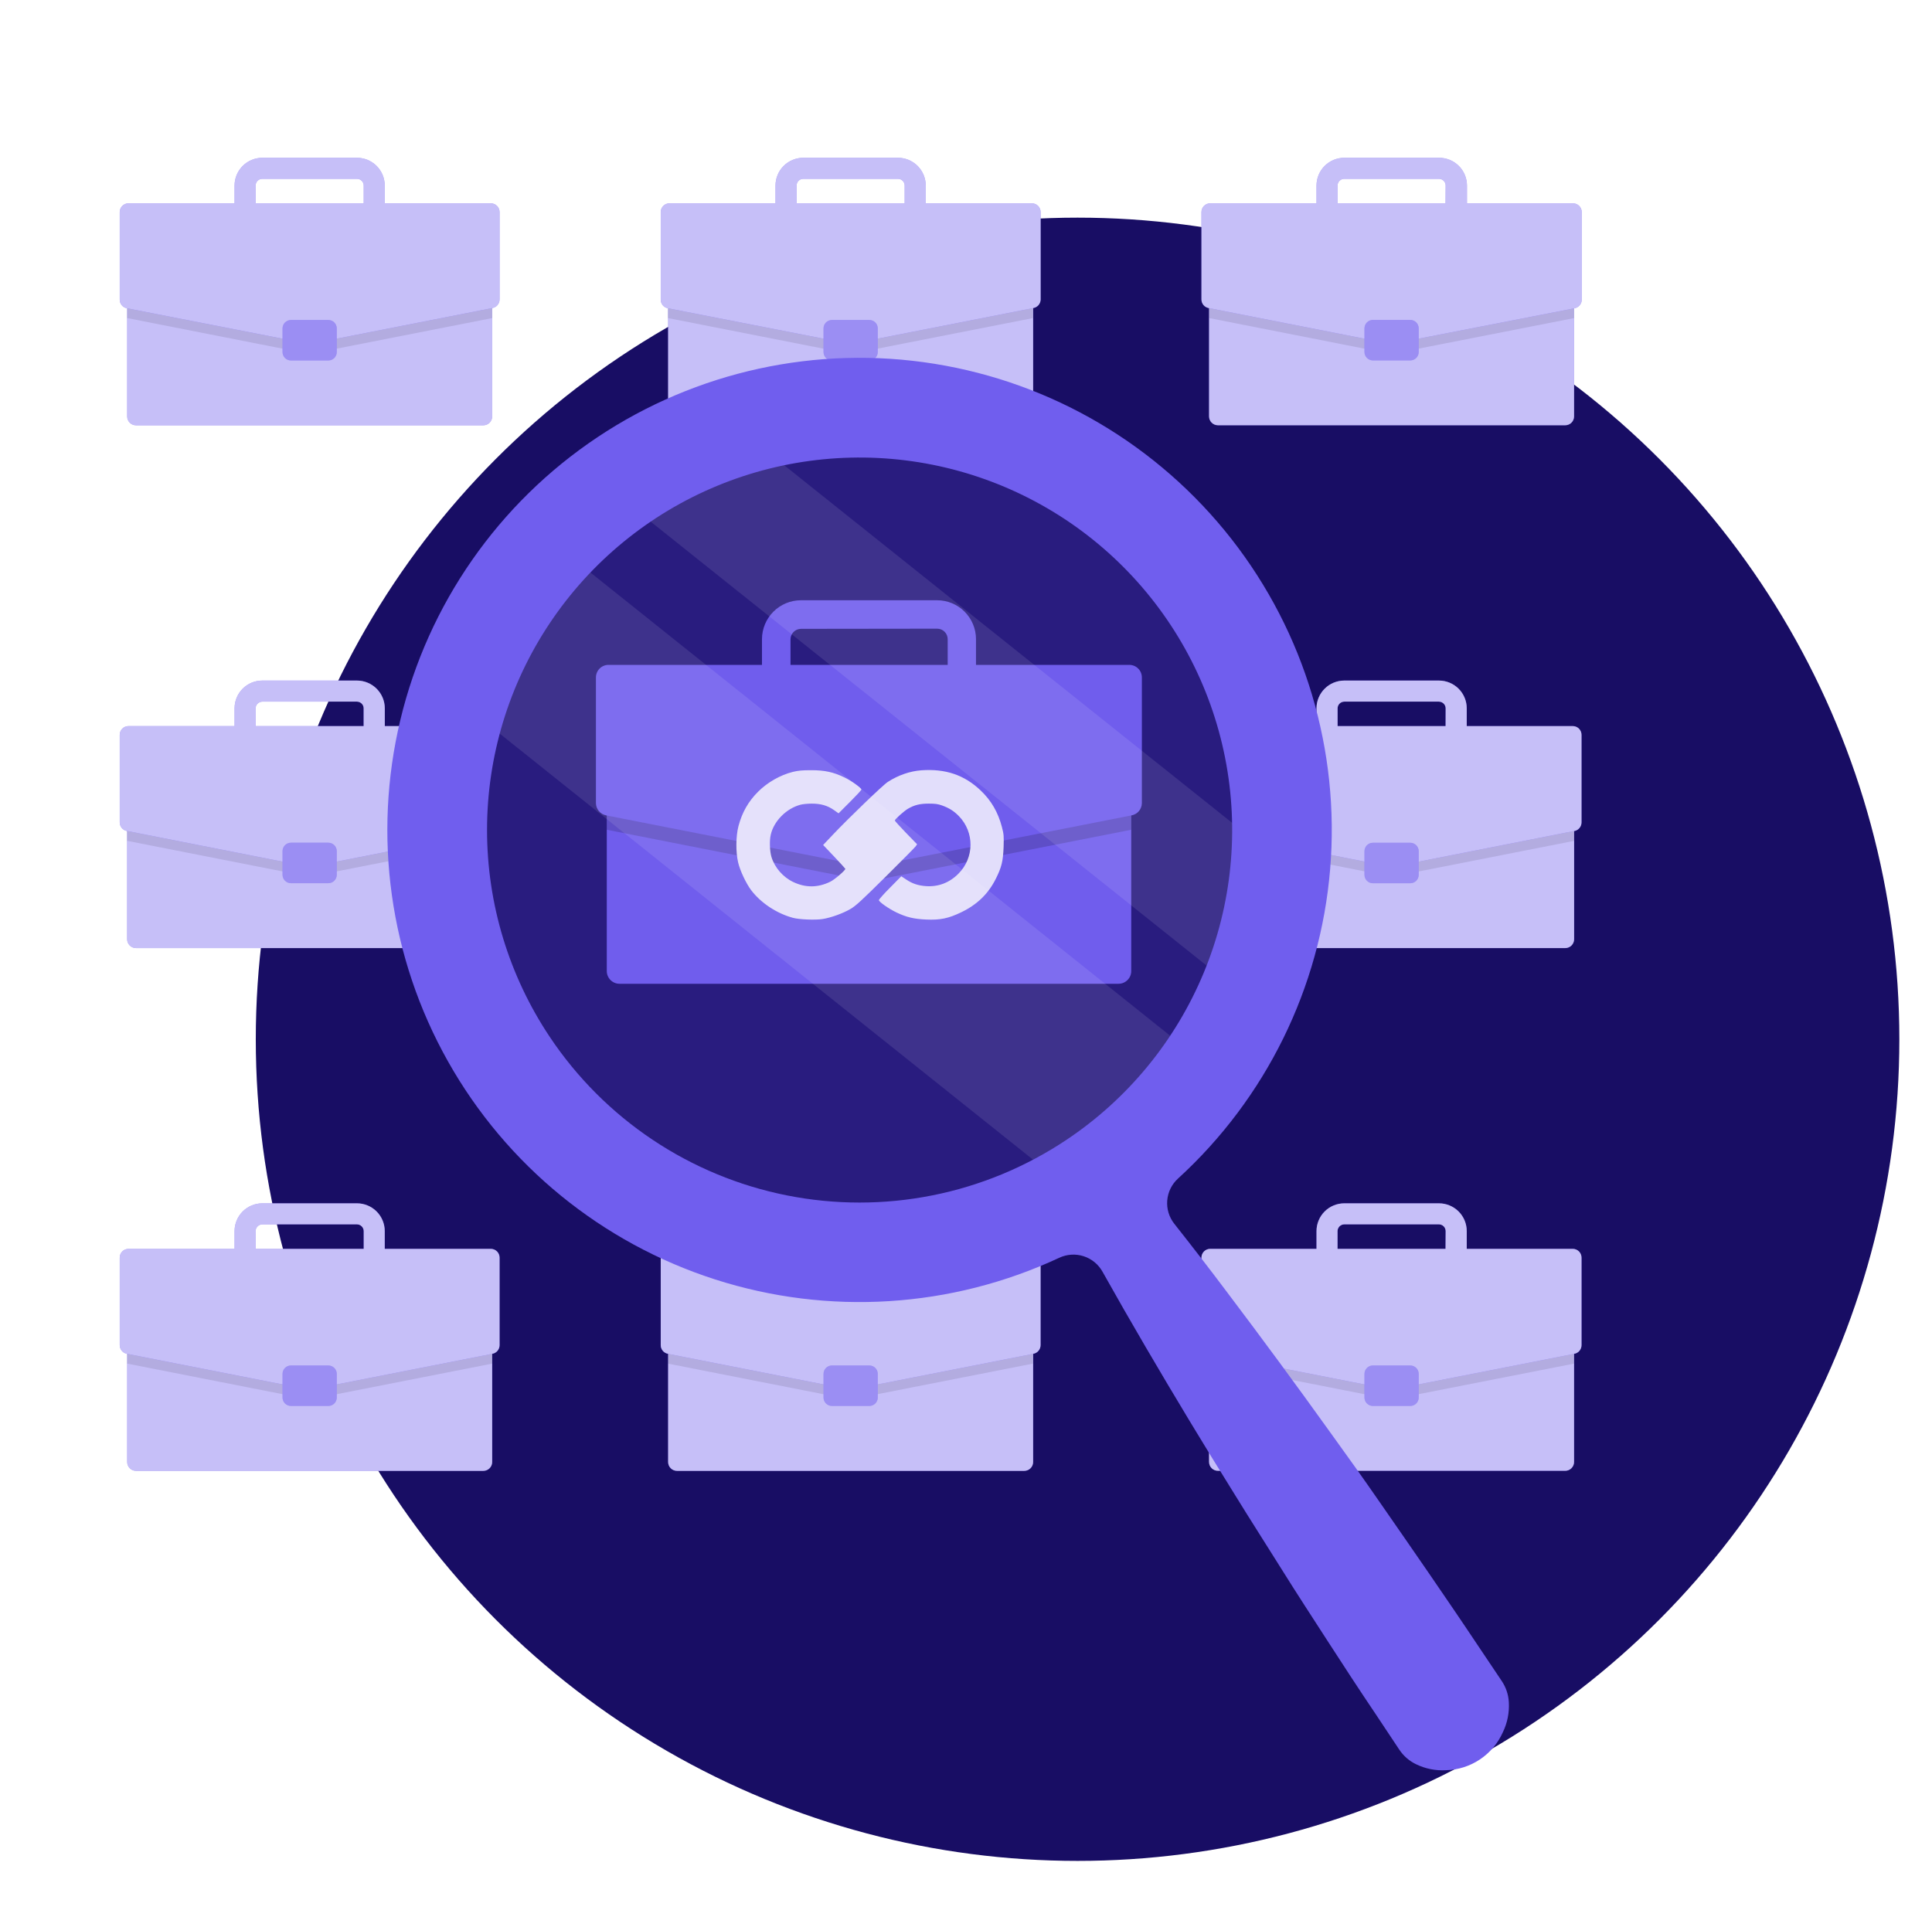 <svg width="355" height="351" viewBox="0 0 355 351" fill="none" xmlns="http://www.w3.org/2000/svg">
<g filter="url(#filter0_ddd_1840_7807)">
<circle cx="156" cy="157" r="151" fill="#180D64"/>
</g>
<path d="M188.205 240.443H124.395C123.495 240.443 122.766 241.173 122.766 242.073V268.687C122.766 269.587 123.495 270.317 124.395 270.317H188.205C189.105 270.317 189.835 269.587 189.835 268.687V242.073C189.835 241.173 189.105 240.443 188.205 240.443Z" fill="#705EEE"/>
<path opacity="0.6" d="M188.205 240.443H124.395C123.495 240.443 122.766 241.173 122.766 242.073V268.687C122.766 269.587 123.495 270.317 124.395 270.317H188.205C189.105 270.317 189.835 269.587 189.835 268.687V242.073C189.835 241.173 189.105 240.443 188.205 240.443Z" fill="white"/>
<path opacity="0.1" d="M188.195 240.443H124.364C123.932 240.443 123.517 240.615 123.212 240.921C122.906 241.226 122.734 241.641 122.734 242.073V250.607L155.95 257.145C156.154 257.187 156.363 257.187 156.567 257.145L189.793 250.607V242.073C189.793 241.646 189.626 241.236 189.327 240.932C189.028 240.627 188.621 240.452 188.195 240.443Z" fill="black"/>
<path d="M189.594 229.517H170.103V226.248C170.1 224.897 169.562 223.602 168.607 222.646C167.652 221.691 166.357 221.153 165.006 221.15H147.593C146.242 221.153 144.948 221.691 143.992 222.646C143.037 223.602 142.499 224.897 142.496 226.248V229.517H123.016C122.589 229.517 122.18 229.687 121.878 229.988C121.577 230.29 121.407 230.699 121.407 231.126V247.222C121.409 247.593 121.539 247.953 121.775 248.24C122.011 248.527 122.338 248.725 122.702 248.799L155.991 255.348C156.196 255.38 156.403 255.38 156.608 255.348L189.897 248.799C190.262 248.725 190.591 248.528 190.828 248.241C191.066 247.954 191.198 247.594 191.202 247.222V231.126C191.202 230.699 191.033 230.29 190.731 229.988C190.43 229.687 190.02 229.517 189.594 229.517ZM146.371 226.248C146.374 225.923 146.503 225.613 146.732 225.383C146.96 225.153 147.269 225.021 147.593 225.015H165.006C165.33 225.021 165.639 225.153 165.867 225.383C166.096 225.613 166.225 225.923 166.228 226.248V229.517H146.382L146.371 226.248Z" fill="#705EEE"/>
<path opacity="0.6" d="M189.594 229.517H170.103V226.248C170.1 224.897 169.562 223.602 168.607 222.646C167.652 221.691 166.357 221.153 165.006 221.15H147.593C146.242 221.153 144.948 221.691 143.992 222.646C143.037 223.602 142.499 224.897 142.496 226.248V229.517H123.016C122.589 229.517 122.18 229.687 121.878 229.988C121.577 230.29 121.407 230.699 121.407 231.126V247.222C121.409 247.593 121.539 247.953 121.775 248.24C122.011 248.527 122.338 248.725 122.702 248.799L155.991 255.348C156.196 255.38 156.403 255.38 156.608 255.348L189.897 248.799C190.262 248.725 190.591 248.528 190.828 248.241C191.066 247.954 191.198 247.594 191.202 247.222V231.126C191.202 230.699 191.033 230.29 190.731 229.988C190.43 229.687 190.02 229.517 189.594 229.517ZM146.371 226.248C146.374 225.923 146.503 225.613 146.732 225.383C146.96 225.153 147.269 225.021 147.593 225.015H165.006C165.33 225.021 165.639 225.153 165.867 225.383C166.096 225.613 166.225 225.923 166.228 226.248V229.517H146.382L146.371 226.248Z" fill="white"/>
<path d="M159.741 250.951H152.868C152.014 250.951 151.322 251.643 151.322 252.497V256.842C151.322 257.696 152.014 258.388 152.868 258.388H159.741C160.595 258.388 161.287 257.696 161.287 256.842V252.497C161.287 251.643 160.595 250.951 159.741 250.951Z" fill="#705EEE"/>
<path opacity="0.3" d="M159.741 250.951H152.868C152.014 250.951 151.322 251.643 151.322 252.497V256.842C151.322 257.696 152.014 258.388 152.868 258.388H159.741C160.595 258.388 161.287 257.696 161.287 256.842V252.497C161.287 251.643 160.595 250.951 159.741 250.951Z" fill="white"/>
<path d="M188.205 48.292H124.395C123.495 48.292 122.766 49.022 122.766 49.922V76.536C122.766 77.436 123.495 78.165 124.395 78.165H188.205C189.105 78.165 189.835 77.436 189.835 76.536V49.922C189.835 49.022 189.105 48.292 188.205 48.292Z" fill="#705EEE"/>
<path opacity="0.6" d="M188.205 48.292H124.395C123.495 48.292 122.766 49.022 122.766 49.922V76.536C122.766 77.436 123.495 78.165 124.395 78.165H188.205C189.105 78.165 189.835 77.436 189.835 76.536V49.922C189.835 49.022 189.105 48.292 188.205 48.292Z" fill="white"/>
<path opacity="0.1" d="M188.195 48.292H124.364C123.932 48.292 123.517 48.464 123.212 48.769C122.906 49.075 122.734 49.489 122.734 49.922V58.455L155.95 64.994C156.154 65.036 156.363 65.036 156.567 64.994L189.793 58.455V49.922C189.793 49.495 189.626 49.085 189.327 48.78C189.028 48.475 188.621 48.3 188.195 48.292Z" fill="black"/>
<path d="M189.594 37.367H170.103V34.097C170.1 32.746 169.562 31.451 168.607 30.496C167.652 29.541 166.357 29.003 165.006 29H147.593C146.242 29.003 144.948 29.541 143.992 30.496C143.037 31.451 142.499 32.746 142.496 34.097V37.367H123.016C122.589 37.367 122.18 37.536 121.878 37.838C121.577 38.139 121.407 38.549 121.407 38.975V55.071C121.407 55.444 121.537 55.804 121.773 56.092C122.009 56.379 122.337 56.576 122.702 56.649L155.991 63.156C156.195 63.198 156.404 63.198 156.608 63.156L189.897 56.607C190.258 56.538 190.585 56.349 190.824 56.07C191.063 55.791 191.2 55.439 191.213 55.071V38.975C191.213 38.763 191.171 38.553 191.089 38.357C191.008 38.161 190.888 37.984 190.738 37.834C190.587 37.685 190.409 37.566 190.213 37.486C190.016 37.406 189.806 37.365 189.594 37.367ZM146.371 34.097C146.371 33.772 146.5 33.46 146.729 33.229C146.958 32.999 147.268 32.867 147.593 32.865H165.006C165.329 32.867 165.638 32.997 165.867 33.226C166.095 33.454 166.225 33.764 166.228 34.087V37.356H146.382L146.371 34.097Z" fill="#705EEE"/>
<path opacity="0.6" d="M189.594 37.367H170.103V34.097C170.1 32.746 169.562 31.451 168.607 30.496C167.652 29.541 166.357 29.003 165.006 29H147.593C146.242 29.003 144.948 29.541 143.992 30.496C143.037 31.451 142.499 32.746 142.496 34.097V37.367H123.016C122.589 37.367 122.18 37.536 121.878 37.838C121.577 38.139 121.407 38.549 121.407 38.975V55.071C121.407 55.444 121.537 55.804 121.773 56.092C122.009 56.379 122.337 56.576 122.702 56.649L155.991 63.156C156.195 63.198 156.404 63.198 156.608 63.156L189.897 56.607C190.258 56.538 190.585 56.349 190.824 56.07C191.063 55.791 191.2 55.439 191.213 55.071V38.975C191.213 38.763 191.171 38.553 191.089 38.357C191.008 38.161 190.888 37.984 190.738 37.834C190.587 37.685 190.409 37.566 190.213 37.486C190.016 37.406 189.806 37.365 189.594 37.367ZM146.371 34.097C146.371 33.772 146.5 33.46 146.729 33.229C146.958 32.999 147.268 32.867 147.593 32.865H165.006C165.329 32.867 165.638 32.997 165.867 33.226C166.095 33.454 166.225 33.764 166.228 34.087V37.356H146.382L146.371 34.097Z" fill="white"/>
<path d="M159.741 58.81H152.868C152.014 58.81 151.322 59.503 151.322 60.356V64.702C151.322 65.555 152.014 66.248 152.868 66.248H159.741C160.595 66.248 161.287 65.555 161.287 64.702V60.356C161.287 59.503 160.595 58.81 159.741 58.81Z" fill="#705EEE"/>
<path opacity="0.3" d="M159.741 58.81H152.868C152.014 58.81 151.322 59.503 151.322 60.356V64.702C151.322 65.555 152.014 66.248 152.868 66.248H159.741C160.595 66.248 161.287 65.555 161.287 64.702V60.356C161.287 59.503 160.595 58.81 159.741 58.81Z" fill="white"/>
<path d="M88.808 240.443H24.998C24.098 240.443 23.368 241.173 23.368 242.073V268.687C23.368 269.587 24.098 270.317 24.998 270.317H88.808C89.708 270.317 90.437 269.587 90.437 268.687V242.073C90.437 241.173 89.708 240.443 88.808 240.443Z" fill="#705EEE"/>
<path opacity="0.6" d="M88.808 240.443H24.998C24.098 240.443 23.368 241.173 23.368 242.073V268.687C23.368 269.587 24.098 270.317 24.998 270.317H88.808C89.708 270.317 90.437 269.587 90.437 268.687V242.073C90.437 241.173 89.708 240.443 88.808 240.443Z" fill="white"/>
<path opacity="0.1" d="M88.849 240.443H24.998C24.566 240.443 24.151 240.615 23.845 240.921C23.54 241.226 23.368 241.641 23.368 242.073V250.607L56.584 257.145C56.791 257.187 57.004 257.187 57.211 257.145L90.437 250.607V242.073C90.437 241.648 90.271 241.24 89.975 240.935C89.678 240.631 89.274 240.454 88.849 240.443Z" fill="black"/>
<path d="M90.186 229.517H70.696V226.248C70.693 224.897 70.155 223.602 69.2 222.646C68.244 221.691 66.95 221.153 65.598 221.15H48.197C46.846 221.153 45.551 221.691 44.595 222.646C43.64 223.602 43.102 224.897 43.099 226.248V229.517H23.609C23.182 229.517 22.773 229.687 22.471 229.988C22.169 230.29 22 230.699 22 231.126V247.222C22.002 247.593 22.132 247.953 22.368 248.24C22.604 248.527 22.931 248.725 23.295 248.799L56.584 255.348C56.792 255.38 57.003 255.38 57.211 255.348L90.5 248.799C90.864 248.725 91.192 248.527 91.427 248.24C91.663 247.953 91.793 247.593 91.795 247.222V231.126C91.795 230.699 91.626 230.29 91.324 229.988C91.022 229.687 90.613 229.517 90.186 229.517ZM46.964 226.248C46.969 225.922 47.101 225.612 47.331 225.382C47.561 225.152 47.871 225.021 48.197 225.015H65.598C65.924 225.021 66.234 225.152 66.464 225.382C66.694 225.612 66.826 225.922 66.831 226.248V229.517H46.985L46.964 226.248Z" fill="#705EEE"/>
<path opacity="0.6" d="M90.186 229.517H70.696V226.248C70.693 224.897 70.155 223.602 69.2 222.646C68.244 221.691 66.95 221.153 65.598 221.15H48.197C46.846 221.153 45.551 221.691 44.595 222.646C43.64 223.602 43.102 224.897 43.099 226.248V229.517H23.609C23.182 229.517 22.773 229.687 22.471 229.988C22.169 230.29 22 230.699 22 231.126V247.222C22.002 247.593 22.132 247.953 22.368 248.24C22.604 248.527 22.931 248.725 23.295 248.799L56.584 255.348C56.792 255.38 57.003 255.38 57.211 255.348L90.5 248.799C90.864 248.725 91.192 248.527 91.427 248.24C91.663 247.953 91.793 247.593 91.795 247.222V231.126C91.795 230.699 91.626 230.29 91.324 229.988C91.022 229.687 90.613 229.517 90.186 229.517ZM46.964 226.248C46.969 225.922 47.101 225.612 47.331 225.382C47.561 225.152 47.871 225.021 48.197 225.015H65.598C65.924 225.021 66.234 225.152 66.464 225.382C66.694 225.612 66.826 225.922 66.831 226.248V229.517H46.985L46.964 226.248Z" fill="white"/>
<path d="M60.334 250.951H53.461C52.607 250.951 51.915 251.643 51.915 252.497V256.842C51.915 257.696 52.607 258.388 53.461 258.388H60.334C61.188 258.388 61.88 257.696 61.88 256.842V252.497C61.88 251.643 61.188 250.951 60.334 250.951Z" fill="#705EEE"/>
<path opacity="0.3" d="M60.334 250.951H53.461C52.607 250.951 51.915 251.643 51.915 252.497V256.842C51.915 257.696 52.607 258.388 53.461 258.388H60.334C61.188 258.388 61.88 257.696 61.88 256.842V252.497C61.88 251.643 61.188 250.951 60.334 250.951Z" fill="white"/>
<path d="M88.808 48.292H24.998C24.098 48.292 23.368 49.022 23.368 49.922V76.536C23.368 77.436 24.098 78.165 24.998 78.165H88.808C89.708 78.165 90.437 77.436 90.437 76.536V49.922C90.437 49.022 89.708 48.292 88.808 48.292Z" fill="#705EEE"/>
<path opacity="0.6" d="M88.808 48.292H24.998C24.098 48.292 23.368 49.022 23.368 49.922V76.536C23.368 77.436 24.098 78.165 24.998 78.165H88.808C89.708 78.165 90.437 77.436 90.437 76.536V49.922C90.437 49.022 89.708 48.292 88.808 48.292Z" fill="white"/>
<path opacity="0.1" d="M88.849 48.292H24.998C24.566 48.292 24.151 48.464 23.845 48.769C23.54 49.075 23.368 49.489 23.368 49.922V58.455L56.584 64.994C56.791 65.036 57.004 65.036 57.211 64.994L90.437 58.455V49.922C90.437 49.496 90.271 49.088 89.975 48.784C89.678 48.479 89.274 48.303 88.849 48.292Z" fill="black"/>
<path d="M90.186 37.367H70.696V34.097C70.693 32.746 70.155 31.451 69.2 30.496C68.244 29.541 66.95 29.003 65.598 29H48.197C46.846 29.003 45.551 29.541 44.595 30.496C43.64 31.451 43.102 32.746 43.099 34.097V37.367H23.609C23.182 37.367 22.773 37.536 22.471 37.838C22.169 38.139 22 38.549 22 38.975V55.071C22 55.444 22.129 55.804 22.365 56.092C22.602 56.379 22.93 56.576 23.295 56.649L56.584 63.156C56.791 63.198 57.004 63.198 57.211 63.156L90.5 56.607C90.865 56.534 91.194 56.337 91.43 56.05C91.666 55.762 91.795 55.402 91.795 55.029V38.975C91.795 38.549 91.626 38.139 91.324 37.838C91.022 37.536 90.613 37.367 90.186 37.367ZM46.964 34.097C46.967 33.771 47.098 33.459 47.328 33.229C47.559 32.998 47.871 32.867 48.197 32.865H65.598C65.923 32.867 66.233 32.997 66.463 33.225C66.694 33.453 66.826 33.763 66.831 34.087V37.356H46.985L46.964 34.097Z" fill="#705EEE"/>
<path opacity="0.6" d="M90.186 37.367H70.696V34.097C70.693 32.746 70.155 31.451 69.2 30.496C68.244 29.541 66.95 29.003 65.598 29H48.197C46.846 29.003 45.551 29.541 44.595 30.496C43.64 31.451 43.102 32.746 43.099 34.097V37.367H23.609C23.182 37.367 22.773 37.536 22.471 37.838C22.169 38.139 22 38.549 22 38.975V55.071C22 55.444 22.129 55.804 22.365 56.092C22.602 56.379 22.93 56.576 23.295 56.649L56.584 63.156C56.791 63.198 57.004 63.198 57.211 63.156L90.5 56.607C90.865 56.534 91.194 56.337 91.43 56.05C91.666 55.762 91.795 55.402 91.795 55.029V38.975C91.795 38.549 91.626 38.139 91.324 37.838C91.022 37.536 90.613 37.367 90.186 37.367ZM46.964 34.097C46.967 33.771 47.098 33.459 47.328 33.229C47.559 32.998 47.871 32.867 48.197 32.865H65.598C65.923 32.867 66.233 32.997 66.463 33.225C66.694 33.453 66.826 33.763 66.831 34.087V37.356H46.985L46.964 34.097Z" fill="white"/>
<path d="M60.334 58.81H53.461C52.607 58.81 51.915 59.503 51.915 60.356V64.702C51.915 65.555 52.607 66.248 53.461 66.248H60.334C61.188 66.248 61.88 65.555 61.88 64.702V60.356C61.88 59.503 61.188 58.81 60.334 58.81Z" fill="#705EEE"/>
<path opacity="0.3" d="M60.334 58.81H53.461C52.607 58.81 51.915 59.503 51.915 60.356V64.702C51.915 65.555 52.607 66.248 53.461 66.248H60.334C61.188 66.248 61.88 65.555 61.88 64.702V60.356C61.88 59.503 61.188 58.81 60.334 58.81Z" fill="white"/>
<path d="M80.494 174.242H24.998C24.563 174.242 24.146 174.069 23.839 173.761C23.531 173.454 23.358 173.037 23.358 172.602V145.998C23.36 145.778 23.406 145.561 23.494 145.36C23.537 145.267 23.585 145.176 23.64 145.089C23.699 145 23.769 144.919 23.849 144.849C24.154 144.543 24.567 144.37 24.998 144.368H77.527C77.09 148.014 76.947 151.688 77.099 155.357C77.099 155.952 77.099 156.547 77.193 157.132C77.266 158.229 77.35 159.336 77.475 160.433C78.013 165.126 79.024 169.752 80.494 174.242Z" fill="#705EEE"/>
<path opacity="0.6" d="M80.494 174.242H24.998C24.563 174.242 24.146 174.069 23.839 173.761C23.531 173.454 23.358 173.037 23.358 172.602V145.998C23.36 145.778 23.406 145.561 23.494 145.36C23.537 145.267 23.585 145.176 23.64 145.089C23.699 145 23.769 144.919 23.849 144.849C24.154 144.543 24.567 144.37 24.998 144.368H77.527C77.09 148.014 76.947 151.688 77.099 155.357C77.099 155.952 77.099 156.547 77.193 157.132C77.266 158.229 77.35 159.336 77.475 160.433C78.013 165.126 79.024 169.752 80.494 174.242Z" fill="white"/>
<path opacity="0.1" d="M77.527 144.368C77.09 148.014 76.947 151.688 77.099 155.357C77.099 155.952 77.099 156.547 77.192 157.132L61.88 160.14L57.2 161.06C56.998 161.112 56.786 161.112 56.584 161.06L51.915 160.151L23.368 154.531V145.987C23.372 145.772 23.414 145.56 23.494 145.36C23.536 145.267 23.585 145.176 23.64 145.089C23.698 145 23.768 144.919 23.849 144.849C24.153 144.543 24.566 144.37 24.998 144.368H77.527Z" fill="black"/>
<path d="M79.71 133.442H70.706V130.172C70.701 128.82 70.16 127.526 69.203 126.571C68.246 125.616 66.95 125.078 65.598 125.075H48.197C46.845 125.075 45.548 125.612 44.592 126.568C43.636 127.524 43.099 128.821 43.099 130.172V133.442H23.609C23.397 133.442 23.188 133.483 22.993 133.564C22.798 133.645 22.62 133.764 22.471 133.913C22.322 134.062 22.203 134.24 22.122 134.435C22.042 134.63 22 134.839 22 135.05V151.136C22 151.511 22.13 151.874 22.369 152.164C22.607 152.453 22.938 152.651 23.306 152.724H23.368L51.915 158.354L56.584 159.262C56.788 159.304 56.997 159.304 57.2 159.262L61.88 158.343L77.099 155.346C76.947 151.677 77.09 148.003 77.527 144.357C77.961 140.666 78.691 137.016 79.71 133.442ZM46.964 130.172C46.97 129.848 47.102 129.539 47.332 129.311C47.562 129.082 47.872 128.953 48.197 128.95H65.598C65.922 128.953 66.231 129.083 66.46 129.311C66.688 129.54 66.818 129.849 66.82 130.172V133.442H46.975L46.964 130.172Z" fill="#705EEE"/>
<path opacity="0.6" d="M79.71 133.442H70.706V130.172C70.701 128.82 70.16 127.526 69.203 126.571C68.246 125.616 66.95 125.078 65.598 125.075H48.197C46.845 125.075 45.548 125.612 44.592 126.568C43.636 127.524 43.099 128.821 43.099 130.172V133.442H23.609C23.397 133.442 23.188 133.483 22.993 133.564C22.798 133.645 22.62 133.764 22.471 133.913C22.322 134.062 22.203 134.24 22.122 134.435C22.042 134.63 22 134.839 22 135.05V151.136C22 151.511 22.13 151.874 22.369 152.164C22.607 152.453 22.938 152.651 23.306 152.724H23.368L51.915 158.354L56.584 159.262C56.788 159.304 56.997 159.304 57.2 159.262L61.88 158.343L77.099 155.346C76.947 151.677 77.09 148.003 77.527 144.357C77.961 140.666 78.691 137.016 79.71 133.442ZM46.964 130.172C46.97 129.848 47.102 129.539 47.332 129.311C47.562 129.082 47.872 128.953 48.197 128.95H65.598C65.922 128.953 66.231 129.083 66.46 129.311C66.688 129.54 66.818 129.849 66.82 130.172V133.442H46.975L46.964 130.172Z" fill="white"/>
<path d="M60.334 154.876H53.461C52.607 154.876 51.915 155.568 51.915 156.422V160.767C51.915 161.621 52.607 162.313 53.461 162.313H60.334C61.188 162.313 61.88 161.621 61.88 160.767V156.422C61.88 155.568 61.188 154.876 60.334 154.876Z" fill="#705EEE"/>
<path opacity="0.3" d="M60.334 154.876H53.461C52.607 154.876 51.915 155.568 51.915 156.422V160.767C51.915 161.621 52.607 162.313 53.461 162.313H60.334C61.188 162.313 61.88 161.621 61.88 160.767V156.422C61.88 155.568 61.188 154.876 60.334 154.876Z" fill="white"/>
<path d="M223.792 270.306H287.602C288.501 270.306 289.231 269.576 289.231 268.676V242.062C289.231 241.162 288.501 240.432 287.602 240.432H223.792C222.892 240.432 222.162 241.162 222.162 242.062V268.676C222.162 269.576 222.892 270.306 223.792 270.306Z" fill="#705EEE"/>
<path opacity="0.6" d="M223.792 270.306H287.602C288.501 270.306 289.231 269.576 289.231 268.676V242.062C289.231 241.162 288.501 240.432 287.602 240.432H223.792C222.892 240.432 222.162 241.162 222.162 242.062V268.676C222.162 269.576 222.892 270.306 223.792 270.306Z" fill="white"/>
<path opacity="0.1" d="M223.802 240.443H287.602C288.034 240.443 288.448 240.615 288.754 240.92C289.059 241.226 289.231 241.64 289.231 242.072V250.606L255.973 257.145C255.77 257.187 255.56 257.187 255.357 257.145L222.131 250.606V242.072C222.131 241.855 222.174 241.639 222.259 241.439C222.343 241.239 222.467 241.057 222.623 240.905C222.779 240.753 222.963 240.634 223.166 240.555C223.368 240.475 223.585 240.437 223.802 240.443Z" fill="black"/>
<path d="M222.413 229.517H241.904V226.248C241.907 224.897 242.445 223.602 243.4 222.646C244.355 221.691 245.65 221.153 247.001 221.15H264.413C265.764 221.153 267.059 221.691 268.015 222.646C268.97 223.602 269.508 224.897 269.511 226.248V229.517H288.991C289.202 229.517 289.411 229.559 289.607 229.639C289.802 229.72 289.979 229.839 290.128 229.988C290.278 230.138 290.396 230.315 290.477 230.51C290.558 230.705 290.6 230.914 290.6 231.126V247.222C290.597 247.593 290.468 247.953 290.232 248.24C289.996 248.527 289.668 248.725 289.304 248.799L255.974 255.348C255.766 255.38 255.555 255.38 255.347 255.348L222.058 248.799C221.694 248.725 221.366 248.527 221.13 248.24C220.895 247.953 220.765 247.593 220.763 247.222V231.126C220.763 230.911 220.806 230.698 220.889 230.5C220.972 230.302 221.095 230.123 221.248 229.973C221.402 229.823 221.585 229.706 221.785 229.627C221.985 229.549 222.198 229.511 222.413 229.517ZM265.635 226.248C265.633 225.923 265.503 225.613 265.275 225.383C265.047 225.153 264.738 225.021 264.413 225.015H247.001C246.676 225.021 246.366 225.152 246.136 225.382C245.906 225.612 245.774 225.922 245.769 226.248V229.517H265.615L265.635 226.248Z" fill="#705EEE"/>
<path opacity="0.6" d="M222.413 229.517H241.904V226.248C241.907 224.897 242.445 223.602 243.4 222.646C244.355 221.691 245.65 221.153 247.001 221.15H264.413C265.764 221.153 267.059 221.691 268.015 222.646C268.97 223.602 269.508 224.897 269.511 226.248V229.517H288.991C289.202 229.517 289.411 229.559 289.607 229.639C289.802 229.72 289.979 229.839 290.128 229.988C290.278 230.138 290.396 230.315 290.477 230.51C290.558 230.705 290.6 230.914 290.6 231.126V247.222C290.597 247.593 290.468 247.953 290.232 248.24C289.996 248.527 289.668 248.725 289.304 248.799L255.974 255.348C255.766 255.38 255.555 255.38 255.347 255.348L222.058 248.799C221.694 248.725 221.366 248.527 221.13 248.24C220.895 247.953 220.765 247.593 220.763 247.222V231.126C220.763 230.911 220.806 230.698 220.889 230.5C220.972 230.302 221.095 230.123 221.248 229.973C221.402 229.823 221.585 229.706 221.785 229.627C221.985 229.549 222.198 229.511 222.413 229.517ZM265.635 226.248C265.633 225.923 265.503 225.613 265.275 225.383C265.047 225.153 264.738 225.021 264.413 225.015H247.001C246.676 225.021 246.366 225.152 246.136 225.382C245.906 225.612 245.774 225.922 245.769 226.248V229.517H265.615L265.635 226.248Z" fill="white"/>
<path d="M252.265 258.388H259.138C259.992 258.388 260.684 257.696 260.684 256.842V252.497C260.684 251.643 259.992 250.951 259.138 250.951H252.265C251.411 250.951 250.719 251.643 250.719 252.497V256.842C250.719 257.696 251.411 258.388 252.265 258.388Z" fill="#705EEE"/>
<path opacity="0.3" d="M252.265 258.388H259.138C259.992 258.388 260.684 257.696 260.684 256.842V252.497C260.684 251.643 259.992 250.951 259.138 250.951H252.265C251.411 250.951 250.719 251.643 250.719 252.497V256.842C250.719 257.696 251.411 258.388 252.265 258.388Z" fill="white"/>
<path d="M223.792 78.155L287.602 78.155C288.501 78.155 289.231 77.426 289.231 76.526V49.911C289.231 49.011 288.501 48.282 287.602 48.282L223.792 48.282C222.892 48.282 222.162 49.011 222.162 49.911V76.526C222.162 77.426 222.892 78.155 223.792 78.155Z" fill="#705EEE"/>
<path opacity="0.6" d="M223.792 78.155L287.602 78.155C288.501 78.155 289.231 77.426 289.231 76.526V49.911C289.231 49.011 288.501 48.282 287.602 48.282L223.792 48.282C222.892 48.282 222.162 49.011 222.162 49.911V76.526C222.162 77.426 222.892 78.155 223.792 78.155Z" fill="white"/>
<path opacity="0.1" d="M223.802 48.292H287.602C288.034 48.292 288.448 48.464 288.754 48.769C289.06 49.075 289.231 49.489 289.231 49.922V58.455L255.974 64.994C255.77 65.036 255.561 65.036 255.357 64.994L222.173 58.455V49.922C222.173 49.489 222.345 49.075 222.65 48.769C222.956 48.464 223.37 48.292 223.802 48.292Z" fill="black"/>
<path d="M222.413 37.367H241.904V34.097C241.907 32.746 242.445 31.451 243.4 30.496C244.355 29.541 245.65 29.003 247.001 29H264.413C265.086 28.996 265.753 29.125 266.375 29.379C266.998 29.633 267.564 30.008 268.042 30.481C268.519 30.955 268.898 31.518 269.158 32.139C269.417 32.759 269.551 33.425 269.552 34.097V37.367H289.033C289.459 37.367 289.869 37.536 290.17 37.838C290.472 38.139 290.641 38.549 290.641 38.975V55.071C290.641 55.444 290.512 55.804 290.276 56.092C290.04 56.379 289.711 56.576 289.346 56.649L255.974 63.156C255.767 63.198 255.554 63.198 255.347 63.156L222.058 56.607C221.693 56.534 221.364 56.338 221.128 56.05C220.892 55.762 220.763 55.402 220.763 55.03V38.975C220.763 38.761 220.806 38.548 220.889 38.35C220.972 38.152 221.095 37.973 221.248 37.823C221.402 37.673 221.585 37.555 221.785 37.477C221.985 37.399 222.198 37.361 222.413 37.367ZM265.635 34.097C265.635 33.772 265.507 33.46 265.278 33.23C265.049 32.999 264.738 32.868 264.413 32.865H247.001C246.677 32.867 246.367 32.997 246.136 33.225C245.906 33.453 245.774 33.763 245.769 34.087V37.356H265.615L265.635 34.097Z" fill="#705EEE"/>
<path opacity="0.6" d="M222.413 37.367H241.904V34.097C241.907 32.746 242.445 31.451 243.4 30.496C244.355 29.541 245.65 29.003 247.001 29H264.413C265.086 28.996 265.753 29.125 266.375 29.379C266.998 29.633 267.564 30.008 268.042 30.481C268.519 30.955 268.898 31.518 269.158 32.139C269.417 32.759 269.551 33.425 269.552 34.097V37.367H289.033C289.459 37.367 289.869 37.536 290.17 37.838C290.472 38.139 290.641 38.549 290.641 38.975V55.071C290.641 55.444 290.512 55.804 290.276 56.092C290.04 56.379 289.711 56.576 289.346 56.649L255.974 63.156C255.767 63.198 255.554 63.198 255.347 63.156L222.058 56.607C221.693 56.534 221.364 56.338 221.128 56.05C220.892 55.762 220.763 55.402 220.763 55.03V38.975C220.763 38.761 220.806 38.548 220.889 38.35C220.972 38.152 221.095 37.973 221.248 37.823C221.402 37.673 221.585 37.555 221.785 37.477C221.985 37.399 222.198 37.361 222.413 37.367ZM265.635 34.097C265.635 33.772 265.507 33.46 265.278 33.23C265.049 32.999 264.738 32.868 264.413 32.865H247.001C246.677 32.867 246.367 32.997 246.136 33.225C245.906 33.453 245.774 33.763 245.769 34.087V37.356H265.615L265.635 34.097Z" fill="white"/>
<path d="M252.265 66.237H259.138C259.992 66.237 260.684 65.545 260.684 64.691V60.346C260.684 59.492 259.992 58.8 259.138 58.8H252.265C251.411 58.8 250.719 59.492 250.719 60.346V64.691C250.719 65.545 251.411 66.237 252.265 66.237Z" fill="#705EEE"/>
<path opacity="0.3" d="M252.265 66.237H259.138C259.992 66.237 260.684 65.545 260.684 64.691V60.346C260.684 59.492 259.992 58.8 259.138 58.8H252.265C251.411 58.8 250.719 59.492 250.719 60.346V64.691C250.719 65.545 251.411 66.237 252.265 66.237Z" fill="white"/>
<path d="M232.148 174.242H287.612C288.045 174.239 288.46 174.065 288.765 173.758C289.07 173.45 289.242 173.035 289.242 172.602V145.998C289.24 145.778 289.194 145.561 289.106 145.36C289.068 145.265 289.019 145.174 288.96 145.089C288.901 145 288.831 144.919 288.751 144.849C288.601 144.696 288.422 144.575 288.225 144.493C288.027 144.41 287.816 144.368 287.602 144.368H235.083C235.52 148.014 235.663 151.688 235.511 155.357C235.511 155.952 235.511 156.547 235.417 157.132C235.355 158.229 235.261 159.336 235.135 160.433C234.608 165.125 233.607 169.751 232.148 174.242Z" fill="#705EEE"/>
<path opacity="0.6" d="M232.148 174.242H287.612C288.045 174.239 288.46 174.065 288.765 173.758C289.07 173.45 289.242 173.035 289.242 172.602V145.998C289.24 145.778 289.194 145.561 289.106 145.36C289.068 145.265 289.019 145.174 288.96 145.089C288.901 145 288.831 144.919 288.751 144.849C288.601 144.696 288.422 144.575 288.225 144.493C288.027 144.41 287.816 144.368 287.602 144.368H235.083C235.52 148.014 235.663 151.688 235.511 155.357C235.511 155.952 235.511 156.547 235.417 157.132C235.355 158.229 235.261 159.336 235.135 160.433C234.608 165.125 233.607 169.751 232.148 174.242Z" fill="white"/>
<path opacity="0.1" d="M235.083 144.368C235.52 148.014 235.663 151.688 235.511 155.357C235.511 155.952 235.511 156.547 235.417 157.132L250.751 160.14L255.43 161.06C255.632 161.112 255.845 161.112 256.047 161.06L260.716 160.151L289.262 154.531V145.987C289.259 145.772 289.217 145.56 289.137 145.36C289.099 145.265 289.05 145.174 288.991 145.089C288.933 145 288.862 144.919 288.782 144.849C288.632 144.696 288.453 144.575 288.256 144.493C288.059 144.41 287.847 144.368 287.633 144.368H235.083Z" fill="black"/>
<path d="M232.889 133.442H241.904V130.172C241.906 128.821 242.444 127.527 243.4 126.571C244.355 125.616 245.65 125.078 247.001 125.075H264.403C265.756 125.075 267.053 125.612 268.011 126.568C268.968 127.523 269.508 128.82 269.51 130.172V133.442H288.991C289.417 133.442 289.827 133.611 290.128 133.913C290.43 134.215 290.599 134.624 290.599 135.05V151.136C290.6 151.509 290.471 151.872 290.235 152.161C289.999 152.45 289.67 152.649 289.304 152.724H289.231L260.684 158.354L255.973 159.252C255.77 159.294 255.56 159.294 255.357 159.252L250.678 158.333L235.459 155.335C235.755 147.931 234.874 140.527 232.848 133.4L232.889 133.442ZM265.635 130.172C265.63 129.848 265.498 129.539 265.268 129.311C265.037 129.082 264.727 128.953 264.403 128.95H247.001C246.678 128.953 246.368 129.083 246.14 129.311C245.911 129.54 245.782 129.849 245.779 130.172V133.442H265.625L265.635 130.172Z" fill="#705EEE"/>
<path opacity="0.6" d="M232.889 133.442H241.904V130.172C241.906 128.821 242.444 127.527 243.4 126.571C244.355 125.616 245.65 125.078 247.001 125.075H264.403C265.756 125.075 267.053 125.612 268.011 126.568C268.968 127.523 269.508 128.82 269.51 130.172V133.442H288.991C289.417 133.442 289.827 133.611 290.128 133.913C290.43 134.215 290.599 134.624 290.599 135.05V151.136C290.6 151.509 290.471 151.872 290.235 152.161C289.999 152.45 289.67 152.649 289.304 152.724H289.231L260.684 158.354L255.973 159.252C255.77 159.294 255.56 159.294 255.357 159.252L250.678 158.333L235.459 155.335C235.755 147.931 234.874 140.527 232.848 133.4L232.889 133.442ZM265.635 130.172C265.63 129.848 265.498 129.539 265.268 129.311C265.037 129.082 264.727 128.953 264.403 128.95H247.001C246.678 128.953 246.368 129.083 246.14 129.311C245.911 129.54 245.782 129.849 245.779 130.172V133.442H265.625L265.635 130.172Z" fill="white"/>
<path d="M252.265 162.323H259.138C259.992 162.323 260.684 161.631 260.684 160.777V156.432C260.684 155.578 259.992 154.886 259.138 154.886H252.265C251.411 154.886 250.719 155.578 250.719 156.432V160.777C250.719 161.631 251.411 162.323 252.265 162.323Z" fill="#705EEE"/>
<path opacity="0.3" d="M252.265 162.323H259.138C259.992 162.323 260.684 161.631 260.684 160.777V156.432C260.684 155.578 259.992 154.886 259.138 154.886H252.265C251.411 154.886 250.719 155.578 250.719 156.432V160.777C250.719 161.631 251.411 162.323 252.265 162.323Z" fill="white"/>
<path d="M205.523 137.881H113.835C112.543 137.881 111.495 138.928 111.495 140.221V178.461C111.495 179.753 112.543 180.8 113.835 180.8H205.523C206.815 180.8 207.863 179.753 207.863 178.461V140.221C207.863 138.928 206.815 137.881 205.523 137.881Z" fill="#705EEE"/>
<path d="M172.182 131.05H147.166C145.269 131.047 143.451 130.293 142.109 128.952C140.768 127.61 140.014 125.792 140.011 123.895V117.471C140.014 115.575 140.768 113.756 142.109 112.415C143.451 111.074 145.269 110.319 147.166 110.316H172.182C174.08 110.316 175.9 111.07 177.241 112.412C178.583 113.754 179.337 115.574 179.337 117.471V123.864C179.341 124.806 179.159 125.74 178.801 126.612C178.444 127.483 177.917 128.276 177.253 128.944C176.588 129.611 175.798 130.141 174.927 130.503C174.057 130.864 173.124 131.05 172.182 131.05ZM147.166 115.57C146.662 115.576 146.181 115.777 145.824 116.133C145.467 116.488 145.262 116.968 145.254 117.471V123.864C145.254 124.376 145.458 124.868 145.82 125.23C146.183 125.593 146.674 125.796 147.187 125.796H172.203C172.715 125.796 173.207 125.593 173.569 125.23C173.932 124.868 174.135 124.376 174.135 123.864V117.471C174.135 116.959 173.932 116.467 173.569 116.105C173.207 115.743 172.715 115.539 172.203 115.539L147.166 115.57Z" fill="#705EEE"/>
<path opacity="0.2" d="M205.513 137.881H113.845C113.537 137.88 113.232 137.939 112.947 138.056C112.662 138.173 112.402 138.345 112.184 138.562C111.966 138.78 111.792 139.038 111.674 139.323C111.556 139.607 111.495 139.912 111.495 140.221V152.494L159.23 161.895C159.522 161.958 159.825 161.958 160.118 161.895L207.863 152.494V140.221C207.863 139.912 207.802 139.607 207.684 139.323C207.566 139.038 207.392 138.78 207.174 138.562C206.956 138.345 206.696 138.173 206.411 138.056C206.126 137.939 205.821 137.88 205.513 137.881Z" fill="black"/>
<path d="M207.926 149.851L160.097 159.252C159.8 159.304 159.496 159.304 159.198 159.252L111.37 149.851C110.844 149.748 110.371 149.465 110.03 149.052C109.689 148.639 109.502 148.12 109.5 147.585V124.501C109.5 124.198 109.56 123.897 109.676 123.617C109.792 123.337 109.962 123.083 110.176 122.868C110.39 122.654 110.645 122.484 110.925 122.368C111.205 122.252 111.505 122.192 111.808 122.192H207.508C207.811 122.192 208.111 122.252 208.391 122.368C208.671 122.484 208.926 122.654 209.14 122.868C209.354 123.083 209.524 123.337 209.64 123.617C209.756 123.897 209.816 124.198 209.816 124.501V147.627C209.806 148.158 209.612 148.67 209.267 149.076C208.923 149.481 208.449 149.755 207.926 149.851Z" fill="#705EEE"/>
<path d="M169.321 141.564C167.201 141.725 165.095 142.442 163.136 143.699C162.273 144.24 155.912 150.367 153.047 153.394L151.248 155.294L153.266 157.415C154.377 158.584 155.298 159.608 155.328 159.666C155.401 159.9 153.354 161.669 152.549 162.05C150.268 163.161 148.017 163.176 145.75 162.094C143.893 161.216 142.358 159.462 141.759 157.517C141.437 156.464 141.364 154.505 141.627 153.394C142.197 150.893 144.493 148.583 147.081 147.896C147.49 147.779 148.426 147.691 149.157 147.691C150.824 147.691 152.052 148.042 153.237 148.875L154.085 149.475L156.19 147.369C157.331 146.229 158.281 145.205 158.281 145.103C158.281 144.811 156.41 143.465 155.138 142.866C153.149 141.901 151.541 141.55 149.055 141.55C147.388 141.55 146.671 141.623 145.692 141.857C143.396 142.427 141.027 143.772 139.287 145.512C137.504 147.296 136.363 149.285 135.691 151.829C135.208 153.642 135.179 156.625 135.632 158.511C135.983 160.017 137.094 162.357 138.015 163.585C139.799 165.939 142.68 167.855 145.677 168.673C146.832 168.995 149.757 169.112 151.117 168.907C152.696 168.659 154.874 167.869 156.278 167.05C157.302 166.436 158.237 165.574 162.712 161.143C165.592 158.292 168.078 155.777 168.239 155.558L168.516 155.163L166.469 153.057C165.344 151.887 164.422 150.879 164.422 150.791C164.422 150.572 166.104 149.065 166.82 148.641C168.019 147.94 169.028 147.691 170.651 147.691C171.865 147.691 172.347 147.764 173.093 148.027C174.424 148.51 175.272 149.051 176.178 149.972C179.073 152.94 179.044 157.634 176.105 160.573C174.453 162.24 172.406 163.015 170.125 162.854C168.707 162.751 167.639 162.401 166.513 161.64L165.607 161.041L163.56 163.117C162.419 164.258 161.498 165.296 161.498 165.427C161.498 165.749 163.355 167.05 164.788 167.723C166.586 168.571 167.932 168.893 170.183 168.995C172.742 169.112 174.292 168.79 176.646 167.65C179.571 166.231 181.603 164.258 182.977 161.509C184.045 159.374 184.308 158.277 184.41 155.66C184.469 153.642 184.454 153.35 184.103 152.004C183.401 149.299 182.144 147.121 180.185 145.264C177.202 142.427 173.751 141.257 169.321 141.564Z" fill="white"/>
<path opacity="0.2" d="M168.035 224.859C182.815 223.204 196.773 217.203 208.143 207.616C219.513 198.028 227.786 185.285 231.914 170.996C236.043 156.708 235.842 141.516 231.337 127.342C226.832 113.168 218.226 100.647 206.606 91.364C194.986 82.081 180.874 76.451 166.055 75.187C151.236 73.923 136.375 77.082 123.351 84.263C110.326 91.444 99.724 102.326 92.884 115.533C86.044 128.739 83.273 143.678 84.922 158.459C86.017 168.277 89.036 177.783 93.806 186.434C98.576 195.085 105.004 202.711 112.722 208.878C120.44 215.044 129.298 219.629 138.788 222.371C148.279 225.113 158.217 225.959 168.035 224.859Z" fill="#705EEE"/>
<path opacity="0.1" d="M113.312 90.878L227.688 182.232C228.179 181.188 228.638 180.143 229.088 179.099C231.954 172.278 233.785 165.068 234.519 157.707L135.728 78.824C127.621 81.528 120.038 85.605 113.312 90.878Z" fill="white"/>
<path opacity="0.1" d="M86.928 130.914L194.451 216.826C204.668 211.498 213.523 203.893 220.334 194.599L102.909 100.759C95.341 109.453 89.874 119.771 86.928 130.914Z" fill="white"/>
<path d="M276.146 318.354C276.978 316.639 277.356 314.739 277.245 312.837C277.171 311.442 276.72 310.093 275.939 308.935L271.511 302.338C268.579 297.931 265.589 293.563 262.599 289.196C259.608 284.828 256.57 280.481 253.56 276.126C250.551 271.771 247.474 267.449 244.366 263.159C238.195 254.546 231.909 246.004 225.511 237.534C222.322 233.28 219.082 229.094 215.785 224.923C214.82 223.71 214.352 222.175 214.476 220.63C214.6 219.085 215.307 217.644 216.453 216.601C232.606 201.85 242.591 181.543 244.41 159.745C246.229 137.946 239.748 116.265 226.264 99.041C212.78 81.817 193.288 70.322 171.69 66.856C150.092 63.39 127.982 68.209 109.786 80.35C91.59 92.49 78.65 111.055 73.558 132.328C68.465 153.601 71.596 176.013 82.322 195.077C93.048 214.14 110.579 228.449 131.405 235.139C152.232 241.829 174.816 240.406 194.638 231.155C196.044 230.496 197.647 230.396 199.125 230.874C200.602 231.353 201.841 232.375 202.593 233.734C205.191 238.37 207.83 242.977 210.51 247.556C215.863 256.709 221.343 265.783 226.949 274.776C229.728 279.3 232.609 283.774 235.397 288.242C238.184 292.709 241.094 297.175 243.98 301.64C246.866 306.104 249.724 310.492 252.706 314.916L257.101 321.53C257.869 322.699 258.943 323.636 260.205 324.238C261.916 325.071 263.813 325.448 265.713 325.332C267.933 325.271 270.091 324.584 271.937 323.349C273.783 322.114 275.243 320.383 276.146 318.354ZM101.02 190.565C93.5 179.305 89.488 166.067 89.492 152.527C89.495 138.987 93.514 125.752 101.04 114.495C108.566 103.239 119.261 94.468 131.772 89.29C144.284 84.112 158.049 82.761 171.328 85.407C184.608 88.054 196.804 94.578 206.375 104.156C215.946 113.734 222.461 125.935 225.098 139.217C227.734 152.498 226.373 166.263 221.186 178.77C215.999 191.278 207.219 201.966 195.957 209.483C188.482 214.475 180.096 217.946 171.279 219.697C162.462 221.448 153.386 221.445 144.57 219.688C135.754 217.931 127.371 214.455 119.898 209.458C112.426 204.461 106.011 198.041 101.02 190.565Z" fill="#705EEE"/>
<defs>
<filter id="filter0_ddd_1840_7807" x="0" y="0" width="355" height="351" filterUnits="userSpaceOnUse" color-interpolation-filters="sRGB">
<feFlood flood-opacity="0" result="BackgroundImageFix"/>
<feColorMatrix in="SourceAlpha" type="matrix" values="0 0 0 0 0 0 0 0 0 0 0 0 0 0 0 0 0 0 127 0" result="hardAlpha"/>
<feOffset dx="3" dy="2"/>
<feGaussianBlur stdDeviation="4"/>
<feColorMatrix type="matrix" values="0 0 0 0 0.439 0 0 0 0 0.369 0 0 0 0 0.933 0 0 0 0.2 0"/>
<feBlend mode="normal" in2="BackgroundImageFix" result="effect1_dropShadow_1840_7807"/>
<feColorMatrix in="SourceAlpha" type="matrix" values="0 0 0 0 0 0 0 0 0 0 0 0 0 0 0 0 0 0 127 0" result="hardAlpha"/>
<feOffset dx="12" dy="10"/>
<feGaussianBlur stdDeviation="7.5"/>
<feColorMatrix type="matrix" values="0 0 0 0 0.439 0 0 0 0 0.369 0 0 0 0 0.933 0 0 0 0.17 0"/>
<feBlend mode="normal" in2="effect1_dropShadow_1840_7807" result="effect2_dropShadow_1840_7807"/>
<feColorMatrix in="SourceAlpha" type="matrix" values="0 0 0 0 0 0 0 0 0 0 0 0 0 0 0 0 0 0 127 0" result="hardAlpha"/>
<feOffset dx="27" dy="22"/>
<feGaussianBlur stdDeviation="10.5"/>
<feColorMatrix type="matrix" values="0 0 0 0 0.439 0 0 0 0 0.369 0 0 0 0 0.933 0 0 0 0.1 0"/>
<feBlend mode="normal" in2="effect2_dropShadow_1840_7807" result="effect3_dropShadow_1840_7807"/>
<feBlend mode="normal" in="SourceGraphic" in2="effect3_dropShadow_1840_7807" result="shape"/>
</filter>
</defs>
</svg>
